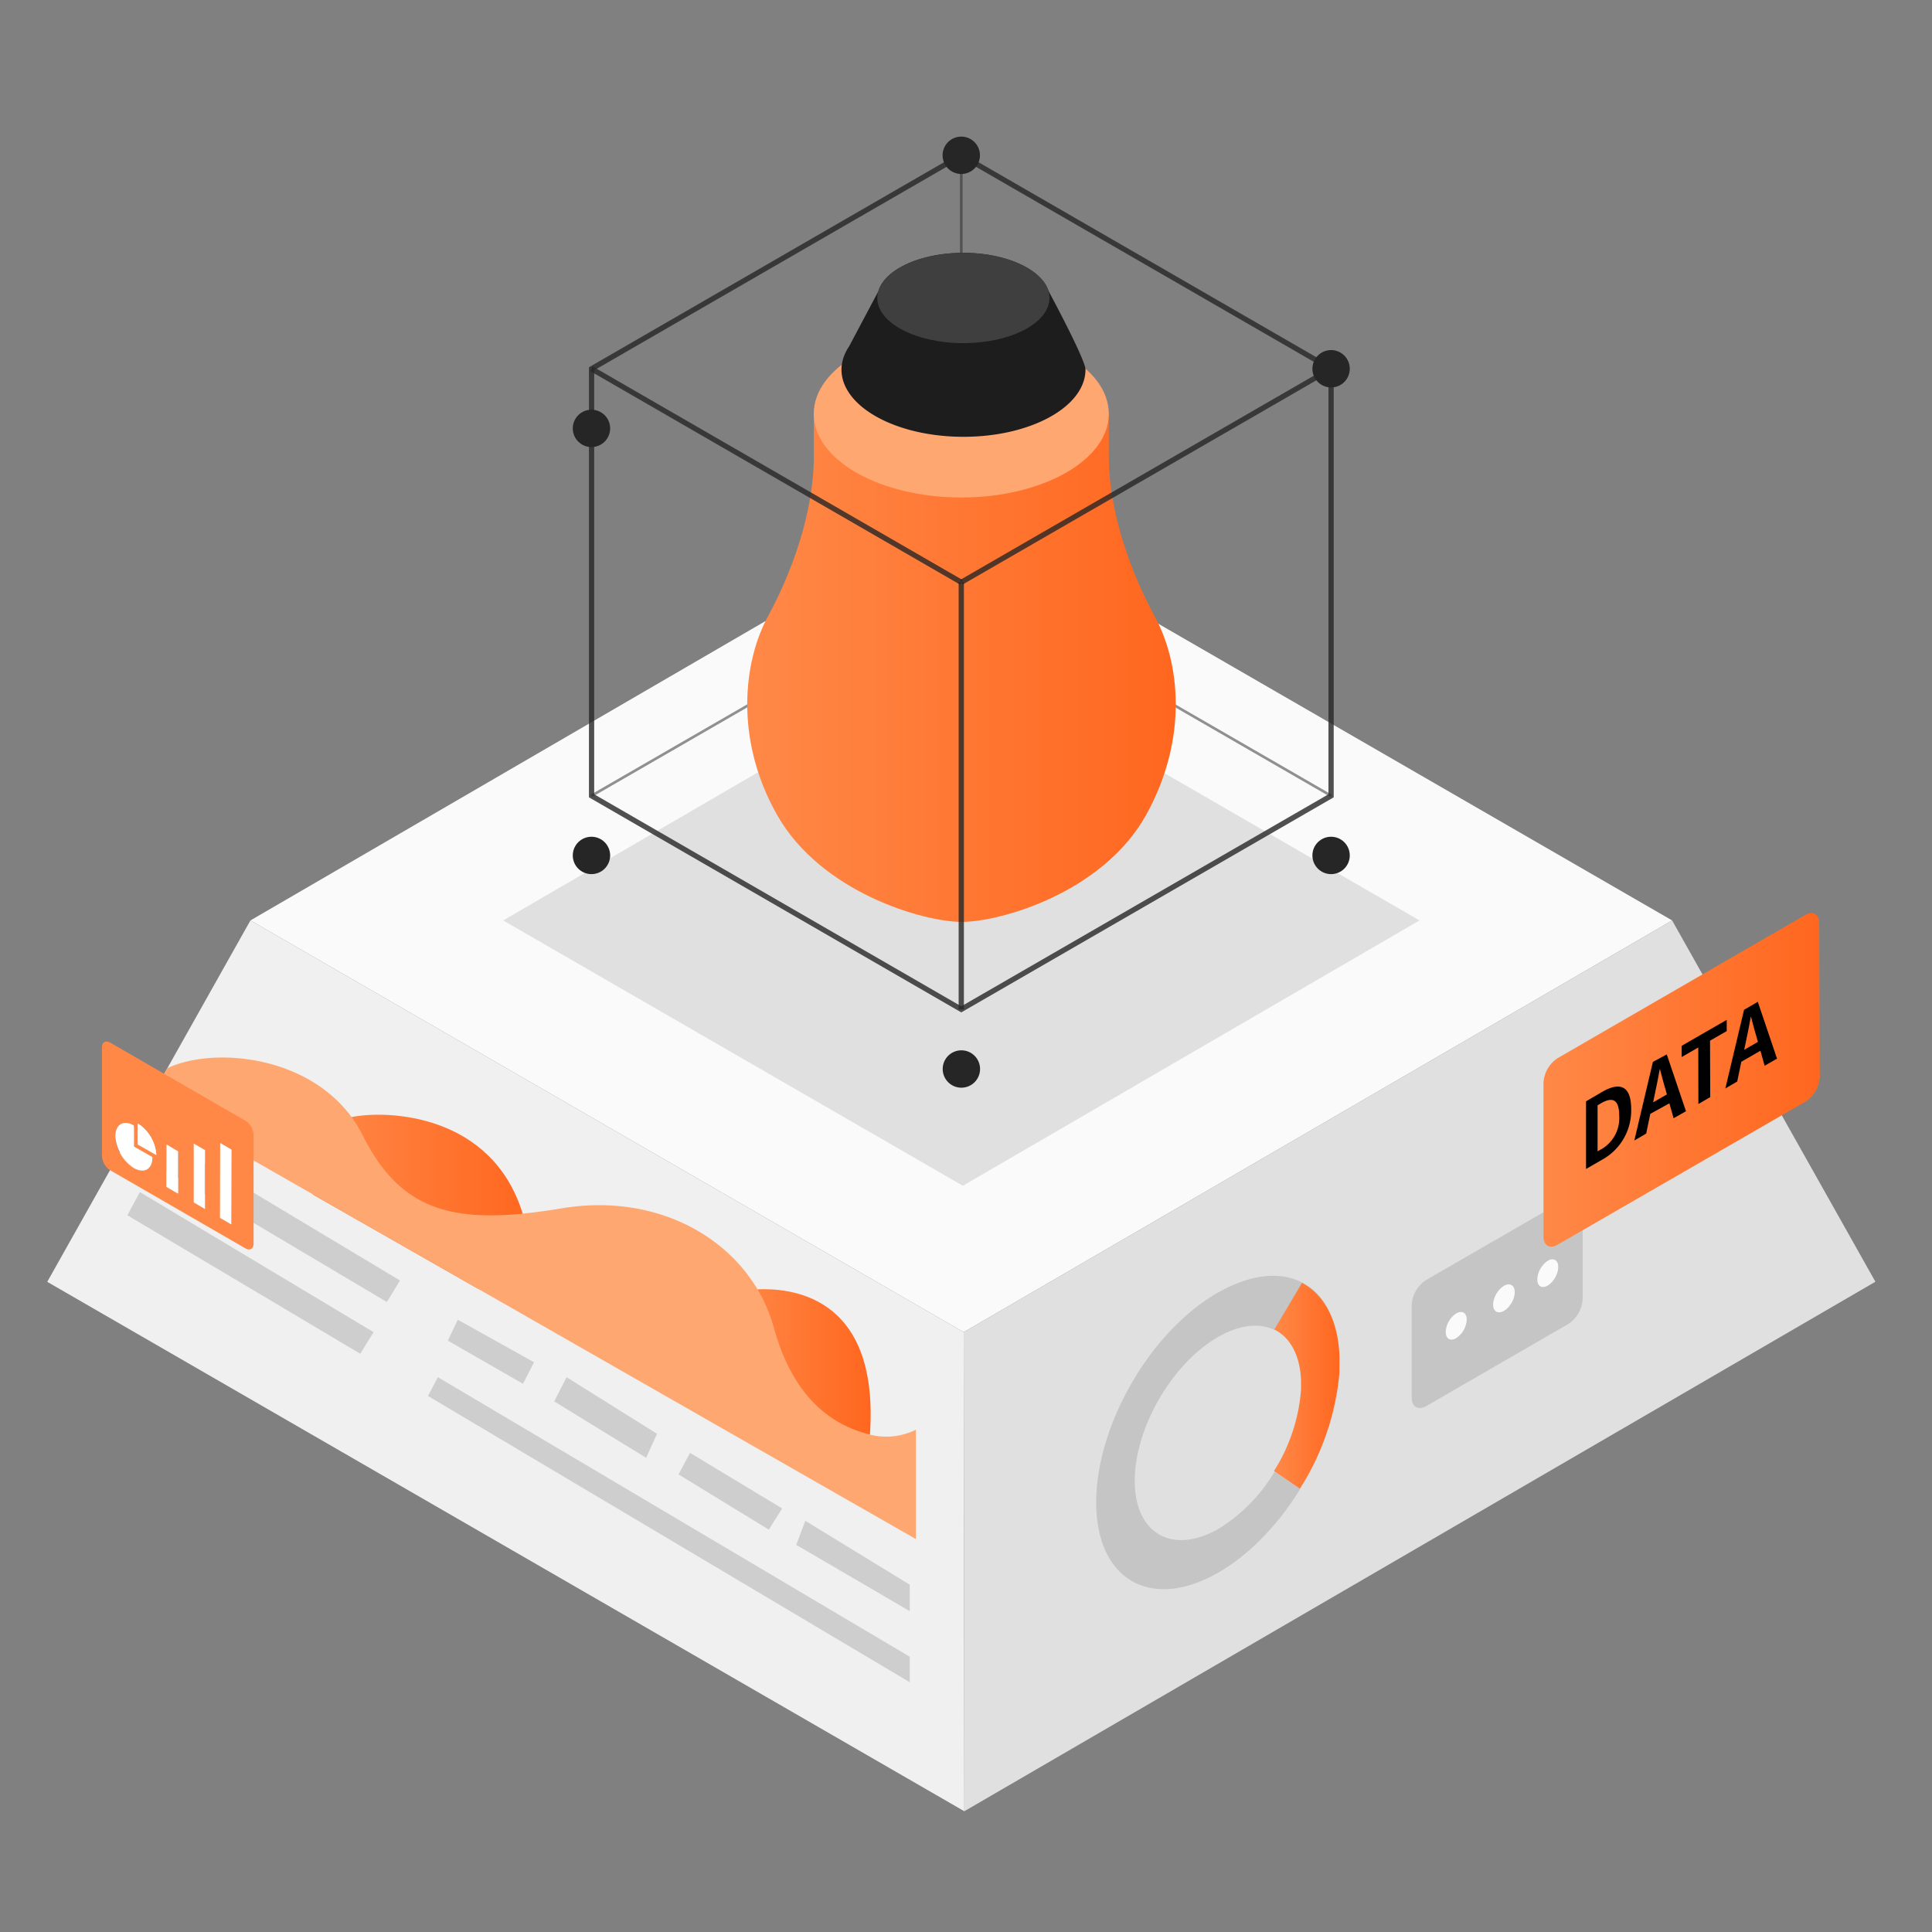 <svg id="图层_1" data-name="图层 1" xmlns="http://www.w3.org/2000/svg" xmlns:xlink="http://www.w3.org/1999/xlink" viewBox="0 0 184 184"><rect x="0" y="0" width="184" height="184" fill="#808080" stroke="none"/><defs><style>.cls-1{fill:#fafafa;}.cls-2{fill:#e0e0e0;}.cls-3{fill:#f0f0f0;}.cls-4{fill:#cecece;}.cls-5{fill:url(#未命名的渐变_31);}.cls-6{fill:url(#未命名的渐变_31-2);}.cls-7{fill:#c5c5c5;}.cls-8{fill:url(#未命名的渐变_31-3);}.cls-9{fill:#ffa770;}.cls-10{fill:url(#未命名的渐变_31-4);}.cls-11,.cls-15{fill:none;stroke:#262626;stroke-miterlimit:10;}.cls-11{stroke-width:0.25px;opacity:0.5;}.cls-12{fill:url(#未命名的渐变_31-5);}.cls-13{fill:#1d1d1d;}.cls-14{fill:#3f3f3f;}.cls-15{stroke-width:0.5px;opacity:0.8;}.cls-16{fill:#262626;}.cls-17{isolation:isolate;}.cls-18{fill:#fff;}.cls-19{fill:#ff8847;}</style><linearGradient id="未命名的渐变_31" x1="29.77" y1="114.59" x2="50.48" y2="114.59" gradientUnits="userSpaceOnUse"><stop offset="0.02" stop-color="#ff8847"/><stop offset="0.99" stop-color="#ff671f"/></linearGradient><linearGradient id="未命名的渐变_31-2" x1="69.55" y1="129.85" x2="82.92" y2="129.85" xlink:href="#未命名的渐变_31"/><linearGradient id="未命名的渐变_31-3" x1="121.36" y1="131.98" x2="127.62" y2="131.98" xlink:href="#未命名的渐变_31"/><linearGradient id="未命名的渐变_31-4" x1="146.96" y1="102.85" x2="173.31" y2="102.85" xlink:href="#未命名的渐变_31"/><linearGradient id="未命名的渐变_31-5" x1="71.13" y1="63.61" x2="111.98" y2="63.61" xlink:href="#未命名的渐变_31"/></defs><title>控制台-icon</title><polygon class="cls-1" points="159.25 87.66 91.78 126.87 23.85 87.66 91.33 48.44 159.25 87.66"/><polygon class="cls-2" points="135.19 87.66 91.7 112.93 47.92 87.66 91.41 62.38 135.19 87.66"/><polygon class="cls-3" points="4.5 122.08 23.85 87.66 91.78 126.87 91.84 172.5 4.5 122.08"/><polygon class="cls-2" points="159.25 87.66 178.61 122.07 91.84 172.5 91.78 126.87 159.25 87.66"/><polygon class="cls-4" points="14.65 110.82 36.84 124 38.1 121.95 15.84 108.61 14.65 110.82"/><polygon class="cls-4" points="12.13 115.74 34.31 128.93 35.58 126.87 13.32 113.53 12.13 115.74"/><polygon class="cls-4" points="40.76 132.95 86.64 160.21 86.64 157.78 41.7 131.16 40.76 132.95"/><polygon class="cls-4" points="42.65 127.68 49.81 131.79 50.86 129.74 43.6 125.69 42.65 127.68"/><polygon class="cls-4" points="52.78 133.47 61.54 138.84 62.57 136.55 53.96 131.16 52.78 133.47"/><polygon class="cls-4" points="64.62 140.42 73.22 145.68 74.49 143.66 65.72 138.37 64.62 140.42"/><polygon class="cls-4" points="75.83 147.13 86.64 153.44 86.64 150.92 76.7 144.84 75.83 147.13"/><path class="cls-5" d="M33.48,106.39c3.43-.7,13.39-.31,16.3,9.2s-4.22,7.17-4.22,7.17l-15.79-9Z"/><path class="cls-6" d="M72.15,122.79c2.7-.1,11.65.22,10.7,13.84-7,2.21-13.23-9.2-13.3-9.76S72.15,122.79,72.15,122.79Z"/><path class="cls-7" d="M123.83,141.79a24.58,24.58,0,0,0,3.77-11.14c-.4,7.18-5.41,15.56-11.55,19.11-6.42,3.7-11.63.73-11.65-6.64s5.16-16.34,11.57-20,11.38-.87,11.64,6.11c-.13-3.49-1.48-5.91-3.57-7l-2.65,4.44c-1.42-.7-3.32-.53-5.41.68-4.38,2.53-7.92,8.67-7.91,13.7s3.58,7.07,8,4.54a16,16,0,0,0,5.32-5.43Z"/><path class="cls-8" d="M124,122.18c2.09,1.1,3.44,3.52,3.57,7a.76.76,0,0,0,0,.15v.74c0,.09,0,.13,0,.18v.19a1.34,1.34,0,0,0,0,.19,24.58,24.58,0,0,1-3.77,11.15l-2.47-1.68a16.86,16.86,0,0,0,2.58-7.76v-.23a.62.62,0,0,0,0-.12v-.29c0-.05,0-.08,0-.12v-.12c-.1-2.44-1.07-4.11-2.55-4.84Z"/><ellipse class="cls-1" cx="138.68" cy="126.29" rx="1.45" ry="0.84" transform="translate(-40.19 182.74) rotate(-59.84)"/><ellipse class="cls-1" cx="147.41" cy="121.25" rx="1.45" ry="0.84" transform="translate(-31.5 187.78) rotate(-59.84)"/><path class="cls-7" d="M149.34,114.1c.77-.44,1.39-.09,1.39.79l0,8.83a3.05,3.05,0,0,1-1.38,2.38l-13.51,7.81c-.77.44-1.39.08-1.39-.8l0-8.82a3,3,0,0,1,1.38-2.39Zm-1.93,8.34a2.26,2.26,0,0,0,1-1.78c0-.65-.47-.92-1-.59a2.27,2.27,0,0,0-1,1.78c0,.66.46.92,1,.59m-8.72,5a2.24,2.24,0,0,0,1-1.77c0-.66-.46-.92-1-.59a2.23,2.23,0,0,0-1,1.78c0,.65.46.91,1,.58m4.55-2.62a2.25,2.25,0,0,0,1-1.78c0-.65-.46-.92-1-.59a2.28,2.28,0,0,0-1,1.78c0,.66.47.92,1,.59"/><ellipse class="cls-1" cx="143.23" cy="123.66" rx="1.45" ry="0.84" transform="translate(-35.65 185.37) rotate(-59.84)"/><path class="cls-9" d="M87.23,146.58V136.16a6.33,6.33,0,0,1-4.38.47c-2.44-.63-7-2.37-9.15-10.18s-10.42-13-20.21-11.37-15.16.63-18.94-6.94-14-8.61-18.62-6.4l-1.73,3.09Z"/><path class="cls-10" d="M171.91,87.15c.75-.43,1.35-.08,1.35.77l.05,14.67a3,3,0,0,1-1.35,2.32l-23.61,13.63c-.74.43-1.35.09-1.35-.77l0-14.66a3,3,0,0,1,1.34-2.33Z"/><path d="M152.57,104c1.71-1,2.77-.59,2.78,1.59a5.35,5.35,0,0,1-2.7,4.82l-1.6.92,0-6.44Zm-.06,5.45a3.42,3.42,0,0,0,1.7-3.2c0-1.57-.66-1.79-1.71-1.19l-.35.21v4.38l.35-.2"/><path d="M167.41,95.41l1.83,5.41-1.18.68-.4-1.43-1.82,1.05-.39,1.88-1.13.66,1.78-7.49ZM166.08,100l1.34-.77-.17-.61c-.18-.57-.33-1.22-.5-1.82h0c-.14.79-.31,1.62-.47,2.39l-.17.8"/><polygon points="164.45 97.13 164.45 98.2 162.86 99.11 162.88 104.49 161.75 105.14 161.74 99.76 160.16 100.67 160.16 99.6 164.45 97.13"/><path d="M158.74,100.42l1.83,5.41-1.18.67-.4-1.42-1.82,1-.39,1.88-1.13.66,1.77-7.49ZM157.41,105l1.34-.77-.17-.61c-.18-.57-.33-1.23-.5-1.83l0,0c-.14.79-.31,1.62-.47,2.38l-.17.81"/><line class="cls-11" x1="56.33" y1="75.79" x2="91.56" y2="55.45"/><line class="cls-11" x1="91.55" y1="14.79" x2="91.55" y2="55.45"/><line class="cls-11" x1="91.56" y1="55.46" x2="126.77" y2="75.79"/><path class="cls-12" d="M110,58.76c-2.21-4.06-4.4-9.84-4.4-15.32v-4H77.51v4c0,5.48-2.19,11.26-4.4,15.32S69.84,70.23,74,77.6s13.89,10.2,17.6,10.2S105.06,85,109.16,77.6,112.29,62.94,110,58.76Z"/><ellipse class="cls-9" cx="91.55" cy="39.41" rx="14.05" ry="7.97"/><path class="cls-13" d="M99.85,27.69h0c-.64-2-4-3.61-8.09-3.61s-7.45,1.57-8.08,3.61L80.86,33a4.27,4.27,0,0,0-.53,1.07l0,0h0a3.61,3.61,0,0,0-.19,1.12c0,3.54,5.2,6.41,11.62,6.41s11.62-2.87,11.62-6.41C103.37,34.22,99.85,27.69,99.85,27.69Z"/><ellipse class="cls-14" cx="91.75" cy="28.38" rx="8.2" ry="4.3"/><polygon class="cls-15" points="91.55 14.79 56.34 35.12 56.34 75.79 91.55 96.13 126.77 75.79 126.77 35.12 91.55 14.79"/><line class="cls-15" x1="91.56" y1="55.45" x2="126.77" y2="35.12"/><line class="cls-15" x1="91.55" y1="55.45" x2="91.55" y2="96.13"/><line class="cls-15" x1="56.33" y1="35.12" x2="91.56" y2="55.46"/><circle class="cls-16" cx="91.55" cy="14.79" r="1.78"/><circle class="cls-16" cx="56.33" cy="40.8" r="1.78"/><circle class="cls-16" cx="56.33" cy="81.47" r="1.78"/><circle class="cls-16" cx="91.56" cy="101.81" r="1.78"/><circle class="cls-16" cx="126.77" cy="81.47" r="1.78"/><circle class="cls-16" cx="126.77" cy="35.12" r="1.78"/><g class="cls-17"><polygon class="cls-18" points="19.5 109.52 19.48 115.14 18.4 114.51 18.42 108.89 19.5 109.52"/><path class="cls-19" d="M23.38,106.74a1.69,1.69,0,0,1,.77,1.35l0,10.35c0,.5-.35.7-.78.45l-12.88-7.44a1.72,1.72,0,0,1-.78-1.34l0-10.36c0-.5.35-.69.79-.45Zm-10.64,4.51c1,.56,1.77.11,1.77-1l-1.76-1v-2c-1-.57-1.77-.11-1.77,1a3.92,3.92,0,0,0,1.76,3M22,116.61l0-7.12L21,108.87,21,116l1.08.62m-2.55-1.47,0-5.62-1.08-.62,0,5.61,1.08.63m-2.55-1.47v-4L15.86,109v4l1.08.63M13.13,109l1.76,1a3.87,3.87,0,0,0-1.76-3v2"/><path class="cls-18" d="M13.13,107a3.87,3.87,0,0,1,1.76,3l-1.76-1Z"/></g><polygon class="cls-18" points="16.94 109.64 16.93 113.67 15.85 113.04 15.87 109.01 16.94 109.64"/><polygon class="cls-18" points="22.05 109.49 22.03 116.61 20.95 115.98 20.97 108.87 22.05 109.49"/><path class="cls-18" d="M12.75,107.19v2l1.76,1c0,1.12-.79,1.57-1.77,1a3.92,3.92,0,0,1-1.76-3C11,107.08,11.78,106.62,12.75,107.19Z"/></svg>